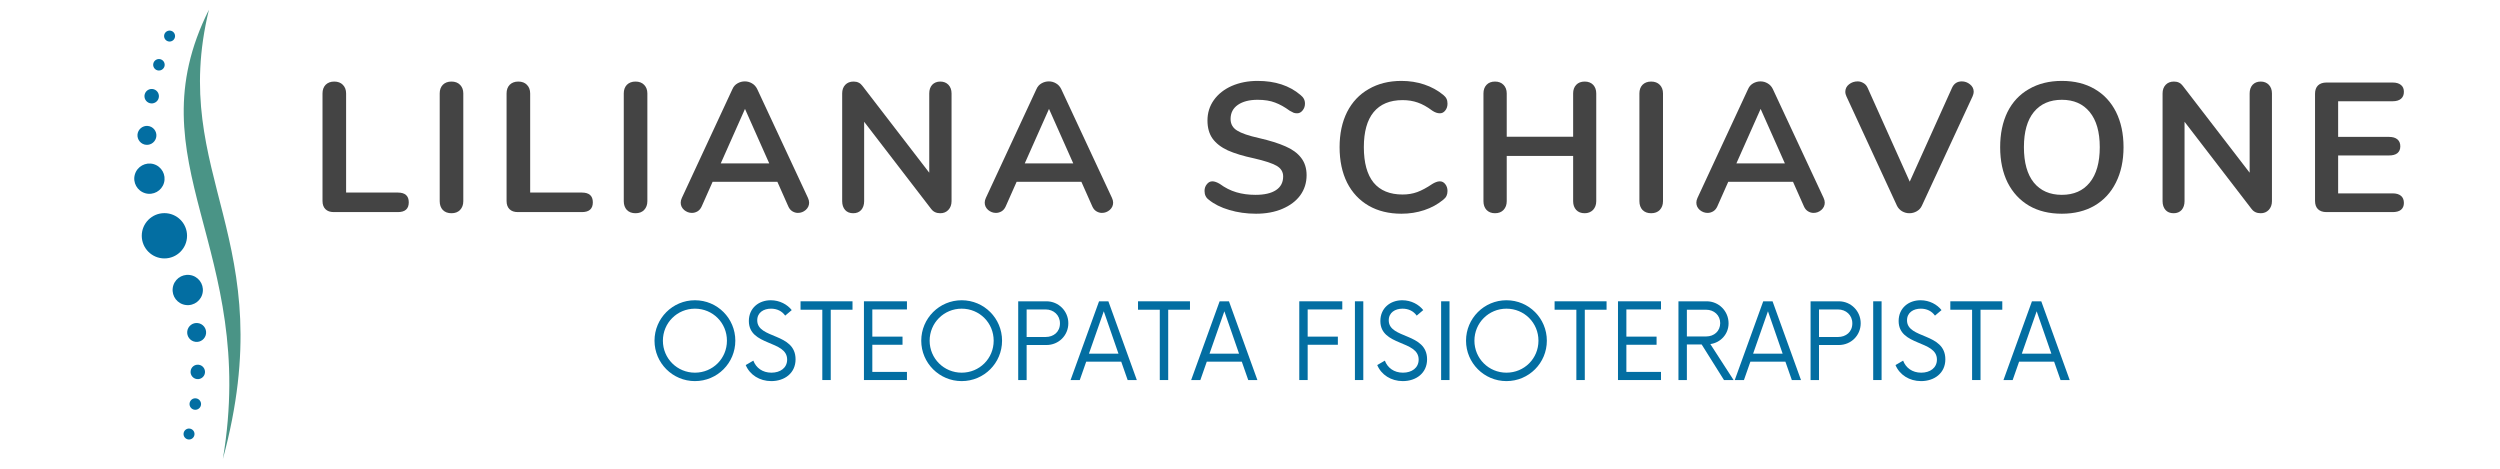 <?xml version="1.0" encoding="UTF-8"?>
<svg xmlns="http://www.w3.org/2000/svg" xmlns:xlink="http://www.w3.org/1999/xlink" width="320" zoomAndPan="magnify" viewBox="0 0 240 45" height="60" preserveAspectRatio="xMidYMid meet" version="1.0">
  <defs>
    <g></g>
    <clipPath id="0b58e07039">
      <path d="M 9.875 0.93 L 24 0.93 L 24 44.43 L 9.875 44.43 Z M 9.875 0.93 " clip-rule="nonzero"></path>
    </clipPath>
    <clipPath id="7e5c9cbe61">
      <path d="M 12 0.93 L 26.375 0.93 L 26.375 44 L 12 44 Z M 12 0.93 " clip-rule="nonzero"></path>
    </clipPath>
  </defs>
  <g clip-path="url(#0b58e07039)">
    <path fill="#4a9486" d="M 2.426 6.082 C 1.484 4.16 0.383 2.43 -0.855 0.945 C 4.891 4.914 8.82 12.934 8.82 22.184 C 8.82 31.43 4.891 39.453 -0.855 43.418 C 0.383 41.934 1.484 40.207 2.426 38.285 C -2.18 34.73 -5.191 28.844 -5.191 22.184 C -5.191 15.523 -2.18 9.637 2.426 6.082 Z M 21.395 44.066 C 27.133 22.883 16.152 16.957 20.059 0.93 C 12.691 15.629 24.805 23.777 21.395 44.066 Z M 21.395 44.066 " fill-opacity="1" fill-rule="nonzero"></path>
  </g>
  <g clip-path="url(#7e5c9cbe61)">
    <path fill="#036ea2" d="M 33.789 38.285 C 34.727 40.207 35.832 41.934 37.07 43.418 C 31.32 39.453 27.395 31.43 27.395 22.184 C 27.395 12.934 31.32 4.914 37.07 0.945 C 35.832 2.43 34.727 4.16 33.789 6.082 C 38.395 9.637 41.406 15.523 41.406 22.184 C 41.406 28.844 38.395 34.73 33.789 38.285 Z M 15.785 20.461 C 14.586 20.461 13.609 21.434 13.609 22.633 C 13.609 23.836 14.586 24.809 15.785 24.809 C 16.984 24.809 17.957 23.836 17.957 22.633 C 17.957 21.434 16.984 20.461 15.785 20.461 Z M 18.211 26.398 C 17.414 26.293 16.684 26.855 16.582 27.652 C 16.477 28.449 17.039 29.18 17.836 29.281 C 18.633 29.387 19.363 28.824 19.465 28.027 C 19.57 27.23 19.008 26.5 18.211 26.398 Z M 18.996 31.016 C 18.5 30.949 18.043 31.301 17.977 31.797 C 17.914 32.297 18.262 32.75 18.762 32.816 C 19.258 32.883 19.715 32.531 19.781 32.031 C 19.844 31.535 19.492 31.078 18.996 31.016 Z M 19.078 35.016 C 18.695 34.965 18.348 35.234 18.301 35.613 C 18.25 35.992 18.516 36.34 18.898 36.391 C 19.277 36.441 19.625 36.172 19.676 35.793 C 19.723 35.414 19.457 35.066 19.078 35.016 Z M 18.82 38.242 C 18.516 38.199 18.242 38.414 18.199 38.715 C 18.16 39.02 18.375 39.297 18.676 39.336 C 18.98 39.375 19.258 39.16 19.297 38.859 C 19.336 38.559 19.121 38.281 18.82 38.242 Z M 18.215 41.145 C 17.926 41.105 17.664 41.309 17.625 41.598 C 17.586 41.887 17.789 42.148 18.078 42.188 C 18.367 42.227 18.629 42.023 18.668 41.734 C 18.707 41.445 18.504 41.184 18.215 41.145 Z M 13.945 18.551 C 14.715 18.773 15.523 18.324 15.742 17.555 C 15.965 16.781 15.516 15.977 14.746 15.754 C 13.973 15.535 13.168 15.98 12.945 16.754 C 12.723 17.523 13.172 18.328 13.945 18.551 Z M 13.855 13.871 C 14.34 14.008 14.84 13.73 14.98 13.246 C 15.117 12.766 14.84 12.262 14.355 12.121 C 13.875 11.984 13.371 12.262 13.23 12.746 C 13.094 13.227 13.375 13.73 13.855 13.871 Z M 14.371 9.902 C 14.738 10.008 15.125 9.793 15.23 9.426 C 15.336 9.059 15.121 8.672 14.754 8.566 C 14.387 8.461 14 8.676 13.895 9.043 C 13.789 9.41 14.004 9.797 14.371 9.902 Z M 15.105 6.75 C 15.398 6.832 15.703 6.664 15.789 6.371 C 15.871 6.078 15.703 5.773 15.41 5.688 C 15.117 5.605 14.812 5.773 14.727 6.066 C 14.641 6.359 14.812 6.664 15.105 6.75 Z M 16.137 3.969 C 16.414 4.047 16.707 3.887 16.785 3.605 C 16.867 3.328 16.703 3.035 16.426 2.957 C 16.145 2.879 15.855 3.039 15.773 3.316 C 15.695 3.598 15.855 3.887 16.137 3.969 Z M 16.137 3.969 " fill-opacity="1" fill-rule="nonzero"></path>
  </g>
  <g fill="#444444" fill-opacity="1">
    <g transform="translate(29.617, 20.361)">
      <g>
        <path d="M 2.422 0 C 2.078 0 1.812 -0.094 1.625 -0.281 C 1.438 -0.469 1.344 -0.727 1.344 -1.062 L 1.344 -11.391 C 1.344 -11.734 1.441 -12.008 1.641 -12.219 C 1.848 -12.426 2.125 -12.531 2.469 -12.531 C 2.82 -12.531 3.098 -12.426 3.297 -12.219 C 3.504 -12.008 3.609 -11.734 3.609 -11.391 L 3.609 -1.875 L 8.578 -1.875 C 9.273 -1.875 9.625 -1.562 9.625 -0.938 C 9.625 -0.312 9.273 0 8.578 0 Z M 2.422 0 "></path>
      </g>
    </g>
  </g>
  <g fill="#444444" fill-opacity="1">
    <g transform="translate(40.868, 20.361)">
      <g>
        <path d="M 2.469 0.109 C 2.125 0.109 1.848 0.004 1.641 -0.203 C 1.441 -0.422 1.344 -0.703 1.344 -1.047 L 1.344 -11.391 C 1.344 -11.734 1.441 -12.008 1.641 -12.219 C 1.848 -12.426 2.125 -12.531 2.469 -12.531 C 2.82 -12.531 3.098 -12.426 3.297 -12.219 C 3.504 -12.008 3.609 -11.734 3.609 -11.391 L 3.609 -1.047 C 3.609 -0.703 3.504 -0.422 3.297 -0.203 C 3.098 0.004 2.82 0.109 2.469 0.109 Z M 2.469 0.109 "></path>
      </g>
    </g>
  </g>
  <g fill="#444444" fill-opacity="1">
    <g transform="translate(47.287, 20.361)">
      <g>
        <path d="M 2.422 0 C 2.078 0 1.812 -0.094 1.625 -0.281 C 1.438 -0.469 1.344 -0.727 1.344 -1.062 L 1.344 -11.391 C 1.344 -11.734 1.441 -12.008 1.641 -12.219 C 1.848 -12.426 2.125 -12.531 2.469 -12.531 C 2.82 -12.531 3.098 -12.426 3.297 -12.219 C 3.504 -12.008 3.609 -11.734 3.609 -11.391 L 3.609 -1.875 L 8.578 -1.875 C 9.273 -1.875 9.625 -1.562 9.625 -0.938 C 9.625 -0.312 9.273 0 8.578 0 Z M 2.422 0 "></path>
      </g>
    </g>
  </g>
  <g fill="#444444" fill-opacity="1">
    <g transform="translate(58.538, 20.361)">
      <g>
        <path d="M 2.469 0.109 C 2.125 0.109 1.848 0.004 1.641 -0.203 C 1.441 -0.422 1.344 -0.703 1.344 -1.047 L 1.344 -11.391 C 1.344 -11.734 1.441 -12.008 1.641 -12.219 C 1.848 -12.426 2.125 -12.531 2.469 -12.531 C 2.82 -12.531 3.098 -12.426 3.297 -12.219 C 3.504 -12.008 3.609 -11.734 3.609 -11.391 L 3.609 -1.047 C 3.609 -0.703 3.504 -0.422 3.297 -0.203 C 3.098 0.004 2.82 0.109 2.469 0.109 Z M 2.469 0.109 "></path>
      </g>
    </g>
  </g>
  <g fill="#444444" fill-opacity="1">
    <g transform="translate(64.957, 20.361)">
      <g>
        <path d="M 12.609 -1.359 C 12.68 -1.203 12.719 -1.051 12.719 -0.906 C 12.719 -0.633 12.609 -0.398 12.391 -0.203 C 12.172 -0.016 11.922 0.078 11.641 0.078 C 11.453 0.078 11.273 0.023 11.109 -0.078 C 10.941 -0.18 10.812 -0.336 10.719 -0.547 L 9.672 -2.906 L 3.453 -2.906 L 2.406 -0.547 C 2.312 -0.336 2.18 -0.18 2.016 -0.078 C 1.848 0.023 1.664 0.078 1.469 0.078 C 1.195 0.078 0.945 -0.016 0.719 -0.203 C 0.5 -0.398 0.391 -0.633 0.391 -0.906 C 0.391 -1.051 0.426 -1.203 0.5 -1.359 L 5.359 -11.812 C 5.461 -12.051 5.625 -12.234 5.844 -12.359 C 6.062 -12.484 6.297 -12.547 6.547 -12.547 C 6.797 -12.547 7.023 -12.484 7.234 -12.359 C 7.453 -12.234 7.617 -12.051 7.734 -11.812 Z M 4.234 -4.672 L 8.891 -4.672 L 6.562 -9.906 Z M 4.234 -4.672 "></path>
      </g>
    </g>
  </g>
  <g fill="#444444" fill-opacity="1">
    <g transform="translate(79.505, 20.361)">
      <g>
        <path d="M 10.766 -12.531 C 11.086 -12.531 11.348 -12.426 11.547 -12.219 C 11.742 -12.008 11.844 -11.734 11.844 -11.391 L 11.844 -1.047 C 11.844 -0.703 11.738 -0.422 11.531 -0.203 C 11.332 0.004 11.078 0.109 10.766 0.109 C 10.391 0.109 10.098 -0.023 9.891 -0.297 L 3.453 -8.672 L 3.453 -1.047 C 3.453 -0.703 3.359 -0.422 3.172 -0.203 C 2.984 0.004 2.727 0.109 2.406 0.109 C 2.07 0.109 1.812 0.004 1.625 -0.203 C 1.438 -0.422 1.344 -0.703 1.344 -1.047 L 1.344 -11.391 C 1.344 -11.734 1.441 -12.008 1.641 -12.219 C 1.836 -12.426 2.102 -12.531 2.438 -12.531 C 2.801 -12.531 3.082 -12.395 3.281 -12.125 L 9.703 -3.781 L 9.703 -11.391 C 9.703 -11.734 9.797 -12.008 9.984 -12.219 C 10.18 -12.426 10.441 -12.531 10.766 -12.531 Z M 10.766 -12.531 "></path>
      </g>
    </g>
  </g>
  <g fill="#444444" fill-opacity="1">
    <g transform="translate(94.142, 20.361)">
      <g>
        <path d="M 12.609 -1.359 C 12.68 -1.203 12.719 -1.051 12.719 -0.906 C 12.719 -0.633 12.609 -0.398 12.391 -0.203 C 12.172 -0.016 11.922 0.078 11.641 0.078 C 11.453 0.078 11.273 0.023 11.109 -0.078 C 10.941 -0.18 10.812 -0.336 10.719 -0.547 L 9.672 -2.906 L 3.453 -2.906 L 2.406 -0.547 C 2.312 -0.336 2.18 -0.18 2.016 -0.078 C 1.848 0.023 1.664 0.078 1.469 0.078 C 1.195 0.078 0.945 -0.016 0.719 -0.203 C 0.5 -0.398 0.391 -0.633 0.391 -0.906 C 0.391 -1.051 0.426 -1.203 0.5 -1.359 L 5.359 -11.812 C 5.461 -12.051 5.625 -12.234 5.844 -12.359 C 6.062 -12.484 6.297 -12.547 6.547 -12.547 C 6.797 -12.547 7.023 -12.484 7.234 -12.359 C 7.453 -12.234 7.617 -12.051 7.734 -11.812 Z M 4.234 -4.672 L 8.891 -4.672 L 6.562 -9.906 Z M 4.234 -4.672 "></path>
      </g>
    </g>
  </g>
  <g fill="#444444" fill-opacity="1">
    <g transform="translate(108.691, 20.361)">
      <g></g>
    </g>
  </g>
  <g fill="#444444" fill-opacity="1">
    <g transform="translate(114.933, 20.361)">
      <g>
        <path d="M 5.641 0.156 C 4.734 0.156 3.879 0.035 3.078 -0.203 C 2.273 -0.441 1.617 -0.77 1.109 -1.188 C 0.836 -1.383 0.703 -1.664 0.703 -2.031 C 0.703 -2.281 0.773 -2.492 0.922 -2.672 C 1.066 -2.859 1.242 -2.953 1.453 -2.953 C 1.66 -2.953 1.898 -2.867 2.172 -2.703 C 2.672 -2.336 3.195 -2.07 3.75 -1.906 C 4.312 -1.738 4.926 -1.656 5.594 -1.656 C 6.445 -1.656 7.102 -1.805 7.562 -2.109 C 8.02 -2.41 8.25 -2.848 8.25 -3.422 C 8.25 -3.867 8.035 -4.211 7.609 -4.453 C 7.18 -4.691 6.469 -4.926 5.469 -5.156 C 4.438 -5.375 3.594 -5.629 2.938 -5.922 C 2.289 -6.223 1.801 -6.602 1.469 -7.062 C 1.145 -7.52 0.984 -8.098 0.984 -8.797 C 0.984 -9.523 1.188 -10.176 1.594 -10.75 C 2.008 -11.332 2.582 -11.785 3.312 -12.109 C 4.051 -12.43 4.879 -12.594 5.797 -12.594 C 7.484 -12.594 8.852 -12.145 9.906 -11.25 C 10.062 -11.125 10.172 -11 10.234 -10.875 C 10.305 -10.75 10.344 -10.594 10.344 -10.406 C 10.344 -10.156 10.266 -9.938 10.109 -9.75 C 9.961 -9.57 9.789 -9.484 9.594 -9.484 C 9.477 -9.484 9.367 -9.5 9.266 -9.531 C 9.172 -9.57 9.039 -9.641 8.875 -9.734 C 8.395 -10.086 7.926 -10.348 7.469 -10.516 C 7.02 -10.691 6.461 -10.781 5.797 -10.781 C 5.004 -10.781 4.375 -10.617 3.906 -10.297 C 3.438 -9.973 3.203 -9.52 3.203 -8.938 C 3.203 -8.457 3.41 -8.086 3.828 -7.828 C 4.242 -7.566 4.941 -7.328 5.922 -7.109 C 6.973 -6.867 7.82 -6.602 8.469 -6.312 C 9.125 -6.031 9.625 -5.664 9.969 -5.219 C 10.32 -4.77 10.5 -4.211 10.5 -3.547 C 10.5 -2.816 10.297 -2.172 9.891 -1.609 C 9.484 -1.055 8.91 -0.625 8.172 -0.312 C 7.441 0 6.598 0.156 5.641 0.156 Z M 5.641 0.156 "></path>
      </g>
    </g>
  </g>
  <g fill="#444444" fill-opacity="1">
    <g transform="translate(127.648, 20.361)">
      <g>
        <path d="M 6.891 0.156 C 5.691 0.156 4.645 -0.098 3.75 -0.609 C 2.852 -1.129 2.16 -1.867 1.672 -2.828 C 1.191 -3.797 0.953 -4.93 0.953 -6.234 C 0.953 -7.523 1.191 -8.648 1.672 -9.609 C 2.16 -10.566 2.852 -11.301 3.75 -11.812 C 4.645 -12.332 5.691 -12.594 6.891 -12.594 C 7.672 -12.594 8.398 -12.477 9.078 -12.25 C 9.766 -12.02 10.375 -11.688 10.906 -11.25 C 11.051 -11.133 11.156 -11.008 11.219 -10.875 C 11.281 -10.75 11.312 -10.594 11.312 -10.406 C 11.312 -10.145 11.238 -9.926 11.094 -9.75 C 10.957 -9.57 10.785 -9.484 10.578 -9.484 C 10.348 -9.484 10.109 -9.566 9.859 -9.734 C 9.359 -10.109 8.891 -10.367 8.453 -10.516 C 8.016 -10.672 7.531 -10.75 7 -10.75 C 5.781 -10.75 4.852 -10.363 4.219 -9.594 C 3.594 -8.832 3.281 -7.711 3.281 -6.234 C 3.281 -4.734 3.594 -3.598 4.219 -2.828 C 4.852 -2.066 5.781 -1.688 7 -1.688 C 7.508 -1.688 7.977 -1.766 8.406 -1.922 C 8.832 -2.078 9.316 -2.336 9.859 -2.703 C 9.973 -2.773 10.086 -2.832 10.203 -2.875 C 10.328 -2.926 10.453 -2.953 10.578 -2.953 C 10.785 -2.953 10.957 -2.863 11.094 -2.688 C 11.238 -2.508 11.312 -2.289 11.312 -2.031 C 11.312 -1.852 11.281 -1.695 11.219 -1.562 C 11.156 -1.426 11.051 -1.301 10.906 -1.188 C 10.375 -0.75 9.766 -0.414 9.078 -0.188 C 8.398 0.039 7.672 0.156 6.891 0.156 Z M 6.891 0.156 "></path>
      </g>
    </g>
  </g>
  <g fill="#444444" fill-opacity="1">
    <g transform="translate(141.068, 20.361)">
      <g>
        <path d="M 11.062 -12.531 C 11.406 -12.531 11.676 -12.426 11.875 -12.219 C 12.07 -12.008 12.172 -11.734 12.172 -11.391 L 12.172 -1.047 C 12.172 -0.703 12.066 -0.422 11.859 -0.203 C 11.648 0.004 11.383 0.109 11.062 0.109 C 10.719 0.109 10.445 0.004 10.25 -0.203 C 10.051 -0.422 9.953 -0.703 9.953 -1.047 L 9.953 -5.391 L 3.578 -5.391 L 3.578 -1.047 C 3.578 -0.703 3.473 -0.422 3.266 -0.203 C 3.066 0.004 2.797 0.109 2.453 0.109 C 2.117 0.109 1.848 0.004 1.641 -0.203 C 1.441 -0.422 1.344 -0.703 1.344 -1.047 L 1.344 -11.391 C 1.344 -11.734 1.441 -12.008 1.641 -12.219 C 1.836 -12.426 2.109 -12.531 2.453 -12.531 C 2.797 -12.531 3.066 -12.426 3.266 -12.219 C 3.473 -12.008 3.578 -11.734 3.578 -11.391 L 3.578 -7.234 L 9.953 -7.234 L 9.953 -11.391 C 9.953 -11.734 10.051 -12.008 10.25 -12.219 C 10.445 -12.426 10.719 -12.531 11.062 -12.531 Z M 11.062 -12.531 "></path>
      </g>
    </g>
  </g>
  <g fill="#444444" fill-opacity="1">
    <g transform="translate(156.039, 20.361)">
      <g>
        <path d="M 2.469 0.109 C 2.125 0.109 1.848 0.004 1.641 -0.203 C 1.441 -0.422 1.344 -0.703 1.344 -1.047 L 1.344 -11.391 C 1.344 -11.734 1.441 -12.008 1.641 -12.219 C 1.848 -12.426 2.125 -12.531 2.469 -12.531 C 2.82 -12.531 3.098 -12.426 3.297 -12.219 C 3.504 -12.008 3.609 -11.734 3.609 -11.391 L 3.609 -1.047 C 3.609 -0.703 3.504 -0.422 3.297 -0.203 C 3.098 0.004 2.82 0.109 2.469 0.109 Z M 2.469 0.109 "></path>
      </g>
    </g>
  </g>
  <g fill="#444444" fill-opacity="1">
    <g transform="translate(162.458, 20.361)">
      <g>
        <path d="M 12.609 -1.359 C 12.68 -1.203 12.719 -1.051 12.719 -0.906 C 12.719 -0.633 12.609 -0.398 12.391 -0.203 C 12.172 -0.016 11.922 0.078 11.641 0.078 C 11.453 0.078 11.273 0.023 11.109 -0.078 C 10.941 -0.18 10.812 -0.336 10.719 -0.547 L 9.672 -2.906 L 3.453 -2.906 L 2.406 -0.547 C 2.312 -0.336 2.18 -0.18 2.016 -0.078 C 1.848 0.023 1.664 0.078 1.469 0.078 C 1.195 0.078 0.945 -0.016 0.719 -0.203 C 0.5 -0.398 0.391 -0.633 0.391 -0.906 C 0.391 -1.051 0.426 -1.203 0.5 -1.359 L 5.359 -11.812 C 5.461 -12.051 5.625 -12.234 5.844 -12.359 C 6.062 -12.484 6.297 -12.547 6.547 -12.547 C 6.797 -12.547 7.023 -12.484 7.234 -12.359 C 7.453 -12.234 7.617 -12.051 7.734 -11.812 Z M 4.234 -4.672 L 8.891 -4.672 L 6.562 -9.906 Z M 4.234 -4.672 "></path>
      </g>
    </g>
  </g>
  <g fill="#444444" fill-opacity="1">
    <g transform="translate(177.007, 20.361)">
      <g>
        <path d="M 10.391 -11.938 C 10.578 -12.344 10.891 -12.547 11.328 -12.547 C 11.617 -12.547 11.879 -12.453 12.109 -12.266 C 12.348 -12.078 12.469 -11.836 12.469 -11.547 C 12.469 -11.422 12.43 -11.273 12.359 -11.109 L 7.484 -0.594 C 7.379 -0.375 7.219 -0.203 7 -0.078 C 6.781 0.047 6.547 0.109 6.297 0.109 C 6.047 0.109 5.812 0.047 5.594 -0.078 C 5.383 -0.203 5.223 -0.375 5.109 -0.594 L 0.25 -11.109 C 0.176 -11.273 0.141 -11.414 0.141 -11.531 C 0.141 -11.832 0.258 -12.078 0.5 -12.266 C 0.738 -12.453 1.016 -12.547 1.328 -12.547 C 1.523 -12.547 1.707 -12.492 1.875 -12.391 C 2.051 -12.297 2.188 -12.145 2.281 -11.938 L 6.328 -2.922 Z M 10.391 -11.938 "></path>
      </g>
    </g>
  </g>
  <g fill="#444444" fill-opacity="1">
    <g transform="translate(191.062, 20.361)">
      <g>
        <path d="M 6.875 0.156 C 5.664 0.156 4.617 -0.098 3.734 -0.609 C 2.848 -1.129 2.16 -1.867 1.672 -2.828 C 1.191 -3.797 0.953 -4.93 0.953 -6.234 C 0.953 -7.523 1.188 -8.648 1.656 -9.609 C 2.133 -10.566 2.82 -11.301 3.719 -11.812 C 4.613 -12.332 5.664 -12.594 6.875 -12.594 C 8.094 -12.594 9.145 -12.332 10.031 -11.812 C 10.914 -11.301 11.598 -10.566 12.078 -9.609 C 12.555 -8.648 12.797 -7.523 12.797 -6.234 C 12.797 -4.93 12.551 -3.797 12.062 -2.828 C 11.582 -1.867 10.895 -1.129 10 -0.609 C 9.113 -0.098 8.07 0.156 6.875 0.156 Z M 6.875 -1.656 C 8.02 -1.656 8.91 -2.047 9.547 -2.828 C 10.191 -3.617 10.516 -4.754 10.516 -6.234 C 10.516 -7.703 10.191 -8.828 9.547 -9.609 C 8.91 -10.391 8.02 -10.781 6.875 -10.781 C 5.727 -10.781 4.832 -10.391 4.188 -9.609 C 3.551 -8.828 3.234 -7.703 3.234 -6.234 C 3.234 -4.754 3.551 -3.617 4.188 -2.828 C 4.832 -2.047 5.727 -1.656 6.875 -1.656 Z M 6.875 -1.656 "></path>
      </g>
    </g>
  </g>
  <g fill="#444444" fill-opacity="1">
    <g transform="translate(206.263, 20.361)">
      <g>
        <path d="M 10.766 -12.531 C 11.086 -12.531 11.348 -12.426 11.547 -12.219 C 11.742 -12.008 11.844 -11.734 11.844 -11.391 L 11.844 -1.047 C 11.844 -0.703 11.738 -0.422 11.531 -0.203 C 11.332 0.004 11.078 0.109 10.766 0.109 C 10.391 0.109 10.098 -0.023 9.891 -0.297 L 3.453 -8.672 L 3.453 -1.047 C 3.453 -0.703 3.359 -0.422 3.172 -0.203 C 2.984 0.004 2.727 0.109 2.406 0.109 C 2.07 0.109 1.812 0.004 1.625 -0.203 C 1.438 -0.422 1.344 -0.703 1.344 -1.047 L 1.344 -11.391 C 1.344 -11.734 1.441 -12.008 1.641 -12.219 C 1.836 -12.426 2.102 -12.531 2.438 -12.531 C 2.801 -12.531 3.082 -12.395 3.281 -12.125 L 9.703 -3.781 L 9.703 -11.391 C 9.703 -11.734 9.797 -12.008 9.984 -12.219 C 10.18 -12.426 10.441 -12.531 10.766 -12.531 Z M 10.766 -12.531 "></path>
      </g>
    </g>
  </g>
  <g fill="#444444" fill-opacity="1">
    <g transform="translate(220.899, 20.361)">
      <g>
        <path d="M 2.438 0 C 2.094 0 1.82 -0.094 1.625 -0.281 C 1.438 -0.469 1.344 -0.734 1.344 -1.078 L 1.344 -11.359 C 1.344 -11.703 1.438 -11.969 1.625 -12.156 C 1.82 -12.344 2.094 -12.438 2.438 -12.438 L 8.797 -12.438 C 9.141 -12.438 9.406 -12.359 9.594 -12.203 C 9.781 -12.055 9.875 -11.836 9.875 -11.547 C 9.875 -11.254 9.781 -11.031 9.594 -10.875 C 9.406 -10.719 9.141 -10.641 8.797 -10.641 L 3.562 -10.641 L 3.562 -7.219 L 8.453 -7.219 C 8.797 -7.219 9.062 -7.141 9.25 -6.984 C 9.438 -6.828 9.531 -6.602 9.531 -6.312 C 9.531 -6.031 9.438 -5.812 9.25 -5.656 C 9.062 -5.508 8.797 -5.438 8.453 -5.438 L 3.562 -5.438 L 3.562 -1.797 L 8.797 -1.797 C 9.141 -1.797 9.406 -1.719 9.594 -1.562 C 9.781 -1.406 9.875 -1.176 9.875 -0.875 C 9.875 -0.594 9.781 -0.375 9.594 -0.219 C 9.406 -0.07 9.141 0 8.797 0 Z M 2.438 0 "></path>
      </g>
    </g>
  </g>
  <g fill="#036ea2" fill-opacity="1">
    <g transform="translate(62.216, 36.484)">
      <g>
        <path d="M 4.496 0.102 C 6.652 0.102 8.375 -1.637 8.375 -3.777 C 8.375 -5.922 6.652 -7.66 4.496 -7.66 C 2.355 -7.66 0.617 -5.922 0.617 -3.777 C 0.617 -1.637 2.355 0.102 4.496 0.102 Z M 4.496 -0.707 C 2.797 -0.707 1.422 -2.066 1.422 -3.777 C 1.422 -5.492 2.797 -6.852 4.496 -6.852 C 6.211 -6.852 7.57 -5.492 7.57 -3.777 C 7.57 -2.066 6.211 -0.707 4.496 -0.707 Z M 4.496 -0.707 "></path>
      </g>
    </g>
  </g>
  <g fill="#036ea2" fill-opacity="1">
    <g transform="translate(71.222, 36.484)">
      <g>
        <path d="M 2.82 0.102 C 4.105 0.102 5.152 -0.668 5.152 -1.988 C 5.152 -4.559 1.473 -3.93 1.473 -5.73 C 1.473 -6.488 2.09 -6.852 2.797 -6.852 C 3.375 -6.852 3.855 -6.613 4.156 -6.184 L 4.785 -6.715 C 4.371 -7.242 3.641 -7.66 2.77 -7.66 C 1.613 -7.66 0.668 -6.902 0.668 -5.668 C 0.668 -3.238 4.344 -3.844 4.344 -1.965 C 4.344 -1.16 3.68 -0.707 2.836 -0.707 C 1.977 -0.707 1.359 -1.172 1.098 -1.863 L 0.367 -1.438 C 0.754 -0.504 1.699 0.102 2.82 0.102 Z M 2.82 0.102 "></path>
      </g>
    </g>
  </g>
  <g fill="#036ea2" fill-opacity="1">
    <g transform="translate(76.739, 36.484)">
      <g>
        <path d="M 5.102 -7.559 L 0.113 -7.559 L 0.113 -6.75 L 2.203 -6.75 L 2.203 0 L 3.012 0 L 3.012 -6.75 L 5.102 -6.75 Z M 5.102 -7.559 "></path>
      </g>
    </g>
  </g>
  <g fill="#036ea2" fill-opacity="1">
    <g transform="translate(81.954, 36.484)">
      <g>
        <path d="M 5.113 -6.777 L 5.113 -7.559 L 0.984 -7.559 L 0.984 0 L 5.113 0 L 5.113 -0.781 L 1.789 -0.781 L 1.789 -3.387 L 4.688 -3.387 L 4.688 -4.168 L 1.789 -4.168 L 1.789 -6.777 Z M 5.113 -6.777 "></path>
      </g>
    </g>
  </g>
  <g fill="#036ea2" fill-opacity="1">
    <g transform="translate(87.823, 36.484)">
      <g>
        <path d="M 4.496 0.102 C 6.652 0.102 8.375 -1.637 8.375 -3.777 C 8.375 -5.922 6.652 -7.66 4.496 -7.66 C 2.355 -7.66 0.617 -5.922 0.617 -3.777 C 0.617 -1.637 2.355 0.102 4.496 0.102 Z M 4.496 -0.707 C 2.797 -0.707 1.422 -2.066 1.422 -3.777 C 1.422 -5.492 2.797 -6.852 4.496 -6.852 C 6.211 -6.852 7.57 -5.492 7.57 -3.777 C 7.57 -2.066 6.211 -0.707 4.496 -0.707 Z M 4.496 -0.707 "></path>
      </g>
    </g>
  </g>
  <g fill="#036ea2" fill-opacity="1">
    <g transform="translate(96.83, 36.484)">
      <g>
        <path d="M 3.629 -7.559 L 0.918 -7.559 L 0.918 0 L 1.727 0 L 1.727 -3.363 L 3.629 -3.363 C 4.801 -3.363 5.73 -4.281 5.73 -5.453 C 5.73 -6.613 4.801 -7.559 3.629 -7.559 Z M 3.551 -4.133 L 1.727 -4.133 L 1.727 -6.777 L 3.551 -6.777 C 4.309 -6.777 4.926 -6.246 4.926 -5.441 C 4.926 -4.609 4.309 -4.133 3.551 -4.133 Z M 3.551 -4.133 "></path>
      </g>
    </g>
  </g>
  <g fill="#036ea2" fill-opacity="1">
    <g transform="translate(102.775, 36.484)">
      <g>
        <path d="M 5.48 0 L 6.359 0 L 3.629 -7.559 L 2.734 -7.559 L 0 0 L 0.883 0 L 1.5 -1.762 L 4.863 -1.762 Z M 1.762 -2.531 L 3.188 -6.602 L 4.598 -2.531 Z M 1.762 -2.531 "></path>
      </g>
    </g>
  </g>
  <g fill="#036ea2" fill-opacity="1">
    <g transform="translate(109.136, 36.484)">
      <g>
        <path d="M 5.102 -7.559 L 0.113 -7.559 L 0.113 -6.75 L 2.203 -6.75 L 2.203 0 L 3.012 0 L 3.012 -6.75 L 5.102 -6.75 Z M 5.102 -7.559 "></path>
      </g>
    </g>
  </g>
  <g fill="#036ea2" fill-opacity="1">
    <g transform="translate(114.351, 36.484)">
      <g>
        <path d="M 5.48 0 L 6.359 0 L 3.629 -7.559 L 2.734 -7.559 L 0 0 L 0.883 0 L 1.5 -1.762 L 4.863 -1.762 Z M 1.762 -2.531 L 3.188 -6.602 L 4.598 -2.531 Z M 1.762 -2.531 "></path>
      </g>
    </g>
  </g>
  <g fill="#036ea2" fill-opacity="1">
    <g transform="translate(120.712, 36.484)">
      <g></g>
    </g>
  </g>
  <g fill="#036ea2" fill-opacity="1">
    <g transform="translate(123.747, 36.484)">
      <g>
        <path d="M 5.113 -6.777 L 5.113 -7.559 L 0.984 -7.559 L 0.984 0 L 1.789 0 L 1.789 -3.387 L 4.688 -3.387 L 4.688 -4.168 L 1.789 -4.168 L 1.789 -6.777 Z M 5.113 -6.777 "></path>
      </g>
    </g>
  </g>
  <g fill="#036ea2" fill-opacity="1">
    <g transform="translate(129.088, 36.484)">
      <g>
        <path d="M 0.984 0 L 1.789 0 L 1.789 -7.559 L 0.984 -7.559 Z M 0.984 0 "></path>
      </g>
    </g>
  </g>
  <g fill="#036ea2" fill-opacity="1">
    <g transform="translate(131.847, 36.484)">
      <g>
        <path d="M 2.82 0.102 C 4.105 0.102 5.152 -0.668 5.152 -1.988 C 5.152 -4.559 1.473 -3.93 1.473 -5.73 C 1.473 -6.488 2.09 -6.852 2.797 -6.852 C 3.375 -6.852 3.855 -6.613 4.156 -6.184 L 4.785 -6.715 C 4.371 -7.242 3.641 -7.66 2.77 -7.66 C 1.613 -7.66 0.668 -6.902 0.668 -5.668 C 0.668 -3.238 4.344 -3.844 4.344 -1.965 C 4.344 -1.16 3.68 -0.707 2.836 -0.707 C 1.977 -0.707 1.359 -1.172 1.098 -1.863 L 0.367 -1.438 C 0.754 -0.504 1.699 0.102 2.82 0.102 Z M 2.82 0.102 "></path>
      </g>
    </g>
  </g>
  <g fill="#036ea2" fill-opacity="1">
    <g transform="translate(137.364, 36.484)">
      <g>
        <path d="M 0.984 0 L 1.789 0 L 1.789 -7.559 L 0.984 -7.559 Z M 0.984 0 "></path>
      </g>
    </g>
  </g>
  <g fill="#036ea2" fill-opacity="1">
    <g transform="translate(140.122, 36.484)">
      <g>
        <path d="M 4.496 0.102 C 6.652 0.102 8.375 -1.637 8.375 -3.777 C 8.375 -5.922 6.652 -7.66 4.496 -7.66 C 2.355 -7.66 0.617 -5.922 0.617 -3.777 C 0.617 -1.637 2.355 0.102 4.496 0.102 Z M 4.496 -0.707 C 2.797 -0.707 1.422 -2.066 1.422 -3.777 C 1.422 -5.492 2.797 -6.852 4.496 -6.852 C 6.211 -6.852 7.57 -5.492 7.57 -3.777 C 7.57 -2.066 6.211 -0.707 4.496 -0.707 Z M 4.496 -0.707 "></path>
      </g>
    </g>
  </g>
  <g fill="#036ea2" fill-opacity="1">
    <g transform="translate(149.128, 36.484)">
      <g>
        <path d="M 5.102 -7.559 L 0.113 -7.559 L 0.113 -6.75 L 2.203 -6.75 L 2.203 0 L 3.012 0 L 3.012 -6.75 L 5.102 -6.75 Z M 5.102 -7.559 "></path>
      </g>
    </g>
  </g>
  <g fill="#036ea2" fill-opacity="1">
    <g transform="translate(154.343, 36.484)">
      <g>
        <path d="M 5.113 -6.777 L 5.113 -7.559 L 0.984 -7.559 L 0.984 0 L 5.113 0 L 5.113 -0.781 L 1.789 -0.781 L 1.789 -3.387 L 4.688 -3.387 L 4.688 -4.168 L 1.789 -4.168 L 1.789 -6.777 Z M 5.113 -6.777 "></path>
      </g>
    </g>
  </g>
  <g fill="#036ea2" fill-opacity="1">
    <g transform="translate(160.213, 36.484)">
      <g>
        <path d="M 3.98 -3.453 C 4.977 -3.59 5.73 -4.422 5.73 -5.441 C 5.73 -6.625 4.785 -7.559 3.629 -7.559 L 0.918 -7.559 L 0.918 0 L 1.727 0 L 1.727 -3.414 L 3.148 -3.414 L 5.289 0 L 6.211 0 Z M 1.727 -4.184 L 1.727 -6.75 L 3.578 -6.75 C 4.332 -6.75 4.926 -6.223 4.926 -5.465 C 4.926 -4.699 4.344 -4.184 3.578 -4.184 Z M 1.727 -4.184 "></path>
      </g>
    </g>
  </g>
  <g fill="#036ea2" fill-opacity="1">
    <g transform="translate(166.536, 36.484)">
      <g>
        <path d="M 5.48 0 L 6.359 0 L 3.629 -7.559 L 2.734 -7.559 L 0 0 L 0.883 0 L 1.5 -1.762 L 4.863 -1.762 Z M 1.762 -2.531 L 3.188 -6.602 L 4.598 -2.531 Z M 1.762 -2.531 "></path>
      </g>
    </g>
  </g>
  <g fill="#036ea2" fill-opacity="1">
    <g transform="translate(172.897, 36.484)">
      <g>
        <path d="M 3.629 -7.559 L 0.918 -7.559 L 0.918 0 L 1.727 0 L 1.727 -3.363 L 3.629 -3.363 C 4.801 -3.363 5.73 -4.281 5.73 -5.453 C 5.73 -6.613 4.801 -7.559 3.629 -7.559 Z M 3.551 -4.133 L 1.727 -4.133 L 1.727 -6.777 L 3.551 -6.777 C 4.309 -6.777 4.926 -6.246 4.926 -5.441 C 4.926 -4.609 4.309 -4.133 3.551 -4.133 Z M 3.551 -4.133 "></path>
      </g>
    </g>
  </g>
  <g fill="#036ea2" fill-opacity="1">
    <g transform="translate(178.843, 36.484)">
      <g>
        <path d="M 0.984 0 L 1.789 0 L 1.789 -7.559 L 0.984 -7.559 Z M 0.984 0 "></path>
      </g>
    </g>
  </g>
  <g fill="#036ea2" fill-opacity="1">
    <g transform="translate(181.601, 36.484)">
      <g>
        <path d="M 2.82 0.102 C 4.105 0.102 5.152 -0.668 5.152 -1.988 C 5.152 -4.559 1.473 -3.93 1.473 -5.73 C 1.473 -6.488 2.09 -6.852 2.797 -6.852 C 3.375 -6.852 3.855 -6.613 4.156 -6.184 L 4.785 -6.715 C 4.371 -7.242 3.641 -7.66 2.77 -7.66 C 1.613 -7.66 0.668 -6.902 0.668 -5.668 C 0.668 -3.238 4.344 -3.844 4.344 -1.965 C 4.344 -1.16 3.68 -0.707 2.836 -0.707 C 1.977 -0.707 1.359 -1.172 1.098 -1.863 L 0.367 -1.438 C 0.754 -0.504 1.699 0.102 2.82 0.102 Z M 2.82 0.102 "></path>
      </g>
    </g>
  </g>
  <g fill="#036ea2" fill-opacity="1">
    <g transform="translate(187.118, 36.484)">
      <g>
        <path d="M 5.102 -7.559 L 0.113 -7.559 L 0.113 -6.75 L 2.203 -6.75 L 2.203 0 L 3.012 0 L 3.012 -6.75 L 5.102 -6.75 Z M 5.102 -7.559 "></path>
      </g>
    </g>
  </g>
  <g fill="#036ea2" fill-opacity="1">
    <g transform="translate(192.333, 36.484)">
      <g>
        <path d="M 5.48 0 L 6.359 0 L 3.629 -7.559 L 2.734 -7.559 L 0 0 L 0.883 0 L 1.5 -1.762 L 4.863 -1.762 Z M 1.762 -2.531 L 3.188 -6.602 L 4.598 -2.531 Z M 1.762 -2.531 "></path>
      </g>
    </g>
  </g>
</svg>
